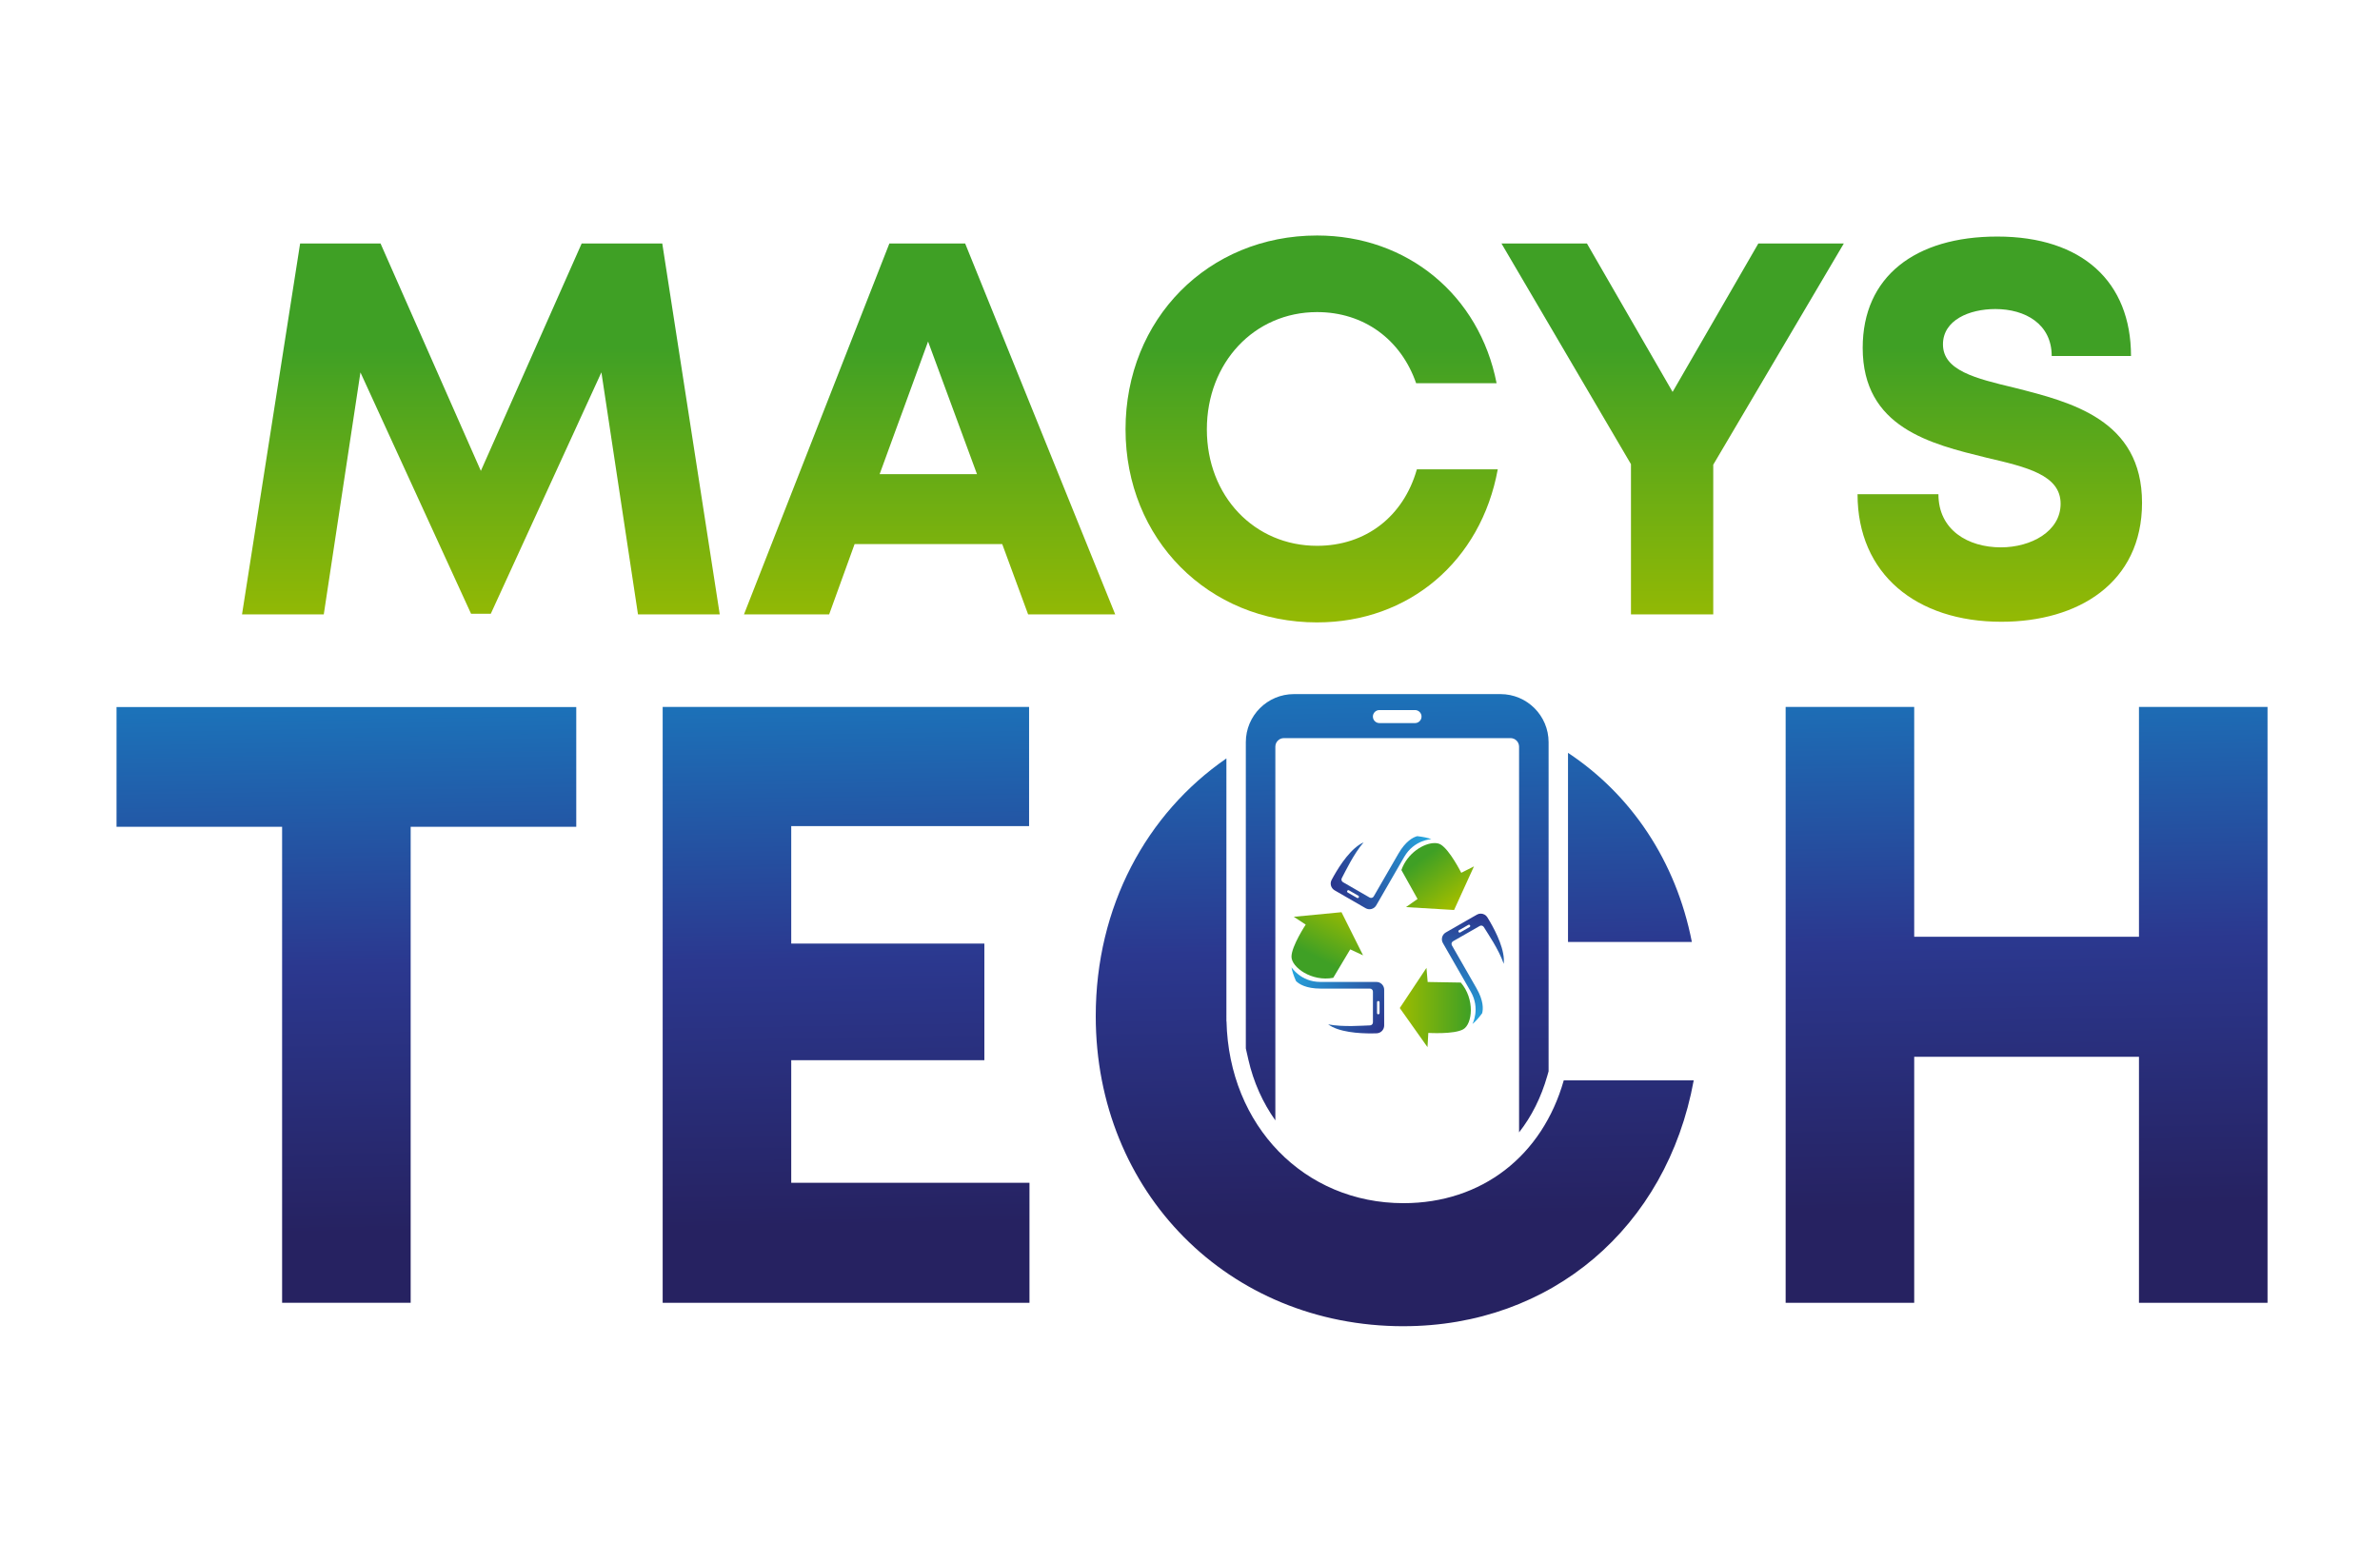 <?xml version="1.0" encoding="UTF-8" standalone="no"?>
<!-- Created with Inkscape (http://www.inkscape.org/) -->

<svg
   version="1.1"
   id="svg2"
   width="1440"
   height="945.14"
   viewBox="0 0 1440 945.14"
   sodipodi:docname="MACYS_TECH_2.ai"
   xmlns:inkscape="http://www.inkscape.org/namespaces/inkscape"
   xmlns:sodipodi="http://sodipodi.sourceforge.net/DTD/sodipodi-0.dtd"
   xmlns="http://www.w3.org/2000/svg"
   xmlns:svg="http://www.w3.org/2000/svg">
  <defs
     id="defs6">
    <linearGradient
       x1="0"
       y1="0"
       x2="1"
       y2="0"
       gradientUnits="userSpaceOnUse"
       gradientTransform="matrix(0,-215.077,-215.077,0,218.27,628.296)"
       spreadMethod="pad"
       id="linearGradient28">
      <stop
         style="stop-opacity:1;stop-color:#3fa025"
         offset="0"
         id="stop22" />
      <stop
         style="stop-opacity:1;stop-color:#3fa025"
         offset="0.358"
         id="stop24" />
      <stop
         style="stop-opacity:1;stop-color:#9dbc00"
         offset="1"
         id="stop26" />
    </linearGradient>
    <linearGradient
       x1="0"
       y1="0"
       x2="1"
       y2="0"
       gradientUnits="userSpaceOnUse"
       gradientTransform="matrix(0,-215.077,-215.077,0,421.941,628.296)"
       spreadMethod="pad"
       id="linearGradient50">
      <stop
         style="stop-opacity:1;stop-color:#3fa025"
         offset="0"
         id="stop44" />
      <stop
         style="stop-opacity:1;stop-color:#3fa025"
         offset="0.358"
         id="stop46" />
      <stop
         style="stop-opacity:1;stop-color:#9dbc00"
         offset="1"
         id="stop48" />
    </linearGradient>
    <linearGradient
       x1="0"
       y1="0"
       x2="1"
       y2="0"
       gradientUnits="userSpaceOnUse"
       gradientTransform="matrix(0,-215.077,-215.077,0,595.349,628.296)"
       spreadMethod="pad"
       id="linearGradient72">
      <stop
         style="stop-opacity:1;stop-color:#3fa025"
         offset="0"
         id="stop66" />
      <stop
         style="stop-opacity:1;stop-color:#3fa025"
         offset="0.358"
         id="stop68" />
      <stop
         style="stop-opacity:1;stop-color:#9dbc00"
         offset="1"
         id="stop70" />
    </linearGradient>
    <linearGradient
       x1="0"
       y1="0"
       x2="1"
       y2="0"
       gradientUnits="userSpaceOnUse"
       gradientTransform="matrix(0,-215.077,-215.077,0,759.203,628.296)"
       spreadMethod="pad"
       id="linearGradient94">
      <stop
         style="stop-opacity:1;stop-color:#3fa025"
         offset="0"
         id="stop88" />
      <stop
         style="stop-opacity:1;stop-color:#3fa025"
         offset="0.358"
         id="stop90" />
      <stop
         style="stop-opacity:1;stop-color:#9dbc00"
         offset="1"
         id="stop92" />
    </linearGradient>
    <linearGradient
       x1="0"
       y1="0"
       x2="1"
       y2="0"
       gradientUnits="userSpaceOnUse"
       gradientTransform="matrix(0,-215.077,-215.077,0,907.693,628.296)"
       spreadMethod="pad"
       id="linearGradient116">
      <stop
         style="stop-opacity:1;stop-color:#3fa025"
         offset="0"
         id="stop110" />
      <stop
         style="stop-opacity:1;stop-color:#3fa025"
         offset="0.358"
         id="stop112" />
      <stop
         style="stop-opacity:1;stop-color:#9dbc00"
         offset="1"
         id="stop114" />
    </linearGradient>
    <linearGradient
       x1="0"
       y1="0"
       x2="1"
       y2="0"
       gradientUnits="userSpaceOnUse"
       gradientTransform="matrix(3.759,-244.325,-244.325,-3.759,156.721,393.641)"
       spreadMethod="pad"
       id="linearGradient138">
      <stop
         style="stop-opacity:1;stop-color:#1b75bb"
         offset="0"
         id="stop132" />
      <stop
         style="stop-opacity:1;stop-color:#2b388f"
         offset="0.505"
         id="stop134" />
      <stop
         style="stop-opacity:1;stop-color:#262261"
         offset="1"
         id="stop136" />
    </linearGradient>
    <linearGradient
       x1="0"
       y1="0"
       x2="1"
       y2="0"
       gradientUnits="userSpaceOnUse"
       gradientTransform="matrix(3.759,-244.325,-244.325,-3.759,381.723,397.103)"
       spreadMethod="pad"
       id="linearGradient160">
      <stop
         style="stop-opacity:1;stop-color:#1b75bb"
         offset="0"
         id="stop154" />
      <stop
         style="stop-opacity:1;stop-color:#2b388f"
         offset="0.505"
         id="stop156" />
      <stop
         style="stop-opacity:1;stop-color:#262261"
         offset="1"
         id="stop158" />
    </linearGradient>
    <linearGradient
       x1="0"
       y1="0"
       x2="1"
       y2="0"
       gradientUnits="userSpaceOnUse"
       gradientTransform="matrix(3.759,-244.325,-244.325,-3.759,917.512,405.346)"
       spreadMethod="pad"
       id="linearGradient182">
      <stop
         style="stop-opacity:1;stop-color:#1b75bb"
         offset="0"
         id="stop176" />
      <stop
         style="stop-opacity:1;stop-color:#2b388f"
         offset="0.505"
         id="stop178" />
      <stop
         style="stop-opacity:1;stop-color:#262261"
         offset="1"
         id="stop180" />
    </linearGradient>
    <linearGradient
       x1="0"
       y1="0"
       x2="1"
       y2="0"
       gradientUnits="userSpaceOnUse"
       gradientTransform="matrix(3.759,-244.325,-244.325,-3.759,737.957,402.583)"
       spreadMethod="pad"
       id="linearGradient204">
      <stop
         style="stop-opacity:1;stop-color:#1b75bb"
         offset="0"
         id="stop198" />
      <stop
         style="stop-opacity:1;stop-color:#2b388f"
         offset="0.505"
         id="stop200" />
      <stop
         style="stop-opacity:1;stop-color:#262261"
         offset="1"
         id="stop202" />
    </linearGradient>
    <linearGradient
       x1="0"
       y1="0"
       x2="1"
       y2="0"
       gradientUnits="userSpaceOnUse"
       gradientTransform="matrix(3.759,-244.325,-244.325,-3.759,630.473,400.93)"
       spreadMethod="pad"
       id="linearGradient226">
      <stop
         style="stop-opacity:1;stop-color:#1b75bb"
         offset="0"
         id="stop220" />
      <stop
         style="stop-opacity:1;stop-color:#2b388f"
         offset="0.505"
         id="stop222" />
      <stop
         style="stop-opacity:1;stop-color:#262261"
         offset="1"
         id="stop224" />
    </linearGradient>
    <linearGradient
       x1="0"
       y1="0"
       x2="1"
       y2="0"
       gradientUnits="userSpaceOnUse"
       gradientTransform="matrix(3.759,-244.325,-244.325,-3.759,632.674,400.964)"
       spreadMethod="pad"
       id="linearGradient248">
      <stop
         style="stop-opacity:1;stop-color:#1b75bb"
         offset="0"
         id="stop242" />
      <stop
         style="stop-opacity:1;stop-color:#2b388f"
         offset="0.505"
         id="stop244" />
      <stop
         style="stop-opacity:1;stop-color:#262261"
         offset="1"
         id="stop246" />
    </linearGradient>
    <linearGradient
       x1="0"
       y1="0"
       x2="1"
       y2="0"
       gradientUnits="userSpaceOnUse"
       gradientTransform="matrix(18.671,36.777,36.777,-18.671,591.274,261.064)"
       spreadMethod="pad"
       id="linearGradient270">
      <stop
         style="stop-opacity:1;stop-color:#3fa025"
         offset="0"
         id="stop264" />
      <stop
         style="stop-opacity:1;stop-color:#3fa025"
         offset="0.358"
         id="stop266" />
      <stop
         style="stop-opacity:1;stop-color:#9dbc00"
         offset="1"
         id="stop268" />
    </linearGradient>
    <linearGradient
       x1="0"
       y1="0"
       x2="1"
       y2="0"
       gradientUnits="userSpaceOnUse"
       gradientTransform="matrix(38.736,-29.85,-29.85,-38.736,588.664,273.464)"
       spreadMethod="pad"
       id="linearGradient290">
      <stop
         style="stop-opacity:1;stop-color:#26a9e0"
         offset="0"
         id="stop286" />
      <stop
         style="stop-opacity:1;stop-color:#2b388f"
         offset="1"
         id="stop288" />
    </linearGradient>
    <linearGradient
       x1="0"
       y1="0"
       x2="1"
       y2="0"
       gradientUnits="userSpaceOnUse"
       gradientTransform="matrix(22.632,-31.402,-31.402,-22.632,636.62,330.035)"
       spreadMethod="pad"
       id="linearGradient312">
      <stop
         style="stop-opacity:1;stop-color:#3fa025"
         offset="0"
         id="stop306" />
      <stop
         style="stop-opacity:1;stop-color:#3fa025"
         offset="0.358"
         id="stop308" />
      <stop
         style="stop-opacity:1;stop-color:#9dbc00"
         offset="1"
         id="stop310" />
    </linearGradient>
    <linearGradient
       x1="0"
       y1="0"
       x2="1"
       y2="0"
       gradientUnits="userSpaceOnUse"
       gradientTransform="matrix(-45.122,-18.188,-18.188,45.122,651.533,323.914)"
       spreadMethod="pad"
       id="linearGradient332">
      <stop
         style="stop-opacity:1;stop-color:#26a9e0"
         offset="0"
         id="stop328" />
      <stop
         style="stop-opacity:1;stop-color:#2b388f"
         offset="1"
         id="stop330" />
    </linearGradient>
    <linearGradient
       x1="0"
       y1="0"
       x2="1"
       y2="0"
       gradientUnits="userSpaceOnUse"
       gradientTransform="matrix(-50.921,0,0,50.921,685.722,251.662)"
       spreadMethod="pad"
       id="linearGradient354">
      <stop
         style="stop-opacity:1;stop-color:#3fa025"
         offset="0"
         id="stop348" />
      <stop
         style="stop-opacity:1;stop-color:#3fa025"
         offset="0.358"
         id="stop350" />
      <stop
         style="stop-opacity:1;stop-color:#9dbc00"
         offset="1"
         id="stop352" />
    </linearGradient>
    <linearGradient
       x1="0"
       y1="0"
       x2="1"
       y2="0"
       gradientUnits="userSpaceOnUse"
       gradientTransform="matrix(7.358,48.732,48.732,-7.358,663.601,244.746)"
       spreadMethod="pad"
       id="linearGradient374">
      <stop
         style="stop-opacity:1;stop-color:#26a9e0"
         offset="0"
         id="stop370" />
      <stop
         style="stop-opacity:1;stop-color:#2b388f"
         offset="1"
         id="stop372" />
    </linearGradient>
  </defs>
  <sodipodi:namedview
     id="namedview4"
     pagecolor="#ffffff"
     bordercolor="#000000"
     borderopacity="0.25"
     inkscape:showpageshadow="2"
     inkscape:pageopacity="0.0"
     inkscape:pagecheckerboard="0"
     inkscape:deskcolor="#d1d1d1" />
  <g
     id="g8"
     inkscape:groupmode="layer"
     inkscape:label="MACYS_TECH_2"
     transform="matrix(1.333,0,0,-1.333,0,945.14)">
    <g
       id="g10">
      <g
         id="g12">
        <g
           id="g18">
          <g
             id="g20">
            <path
               d="m 289.579,430.117 -16.604,109.88 -50.2,-109.574 h -8.968 L 163.601,539.975 146.959,430.117 h -37.108 l 26.372,168.38 h 36.498 l 45.537,-103.226 45.759,103.226 H 300.6 l 26.09,-168.38 z"
               style="fill:url(#linearGradient28);stroke:none"
               id="path30" />
          </g>
        </g>
      </g>
    </g>
    <g
       id="g32">
      <g
         id="g34">
        <g
           id="g40">
          <g
             id="g42">
            <path
               d="m 399.265,493.792 h 44.184 l -22.205,60.207 z m 55.641,-31.75 H 387.9 l -11.553,-31.925 h -38.662 l 65.997,168.38 h 34.398 l 68.116,-168.38 H 466.66 Z"
               style="fill:url(#linearGradient50);stroke:none"
               id="path52" />
          </g>
        </g>
      </g>
    </g>
    <g
       id="g54">
      <g
         id="g56">
        <g
           id="g62">
          <g
             id="g64">
            <path
               d="m 510.875,514.107 c 0,-49.727 37.504,-87.625 86.947,-87.625 v 0 l -0.002,0.005 c 41.7,0 74.393,27.838 82.003,69.474 v 0 H 643.107 C 637.05,474.638 619.972,461.254 597.82,461.254 v 0 c -28.494,0 -50.033,22.569 -50.033,52.856 v 0 c 0,30.286 21.539,53.245 50.033,53.245 v 0 c 21.232,0 38.07,-12.421 44.96,-32.3 v 0 h 36.519 c -7.806,39.951 -40.497,67.069 -81.477,67.069 v 0 c -49.443,0 -86.947,-37.898 -86.947,-88.017"
               style="fill:url(#linearGradient72);stroke:none"
               id="path74" />
          </g>
        </g>
      </g>
    </g>
    <g
       id="g76">
      <g
         id="g78">
        <g
           id="g84">
          <g
             id="g86">
            <path
               d="m 798.104,598.496 -38.92,-67.381 -38.882,67.381 h -38.793 l 58.779,-100.179 v -68.201 h 37.349 v 67.957 l 59.261,100.423 z"
               style="fill:url(#linearGradient94);stroke:none"
               id="path96" />
          </g>
        </g>
      </g>
    </g>
    <g
       id="g98">
      <g
         id="g100">
        <g
           id="g106">
          <g
             id="g108">
            <path
               d="m 845.467,551.153 c 0,-36.279 30.835,-43.649 56.225,-49.903 v 0 c 18.259,-4.263 33.61,-7.849 33.61,-20.904 v 0 c 0,-12.553 -13.406,-19.792 -27.116,-19.792 v 0 c -14.894,0 -28.342,7.853 -28.342,24.122 v 0 H 843.13 c 0,-36.192 26.632,-57.905 65.295,-57.905 v 0 c 34.858,0 63.831,17.646 63.831,54.011 v 0 c 0,37.721 -32.232,45.725 -57.903,52.221 v 0 c -17.822,4.263 -32.454,7.849 -32.454,19.701 v 0 c 0,11.022 11.965,16.031 23.771,16.031 v 0 c 13.623,0 25.584,-6.801 25.584,-21.301 v 0 h 35.996 c 0,33.547 -22,54.211 -60.705,54.211 v 0 c -37.286,0 -61.078,-18.195 -61.078,-50.492"
               style="fill:url(#linearGradient116);stroke:none"
               id="path118" />
          </g>
        </g>
      </g>
    </g>
    <g
       id="g120">
      <g
         id="g122">
        <g
           id="g128">
          <g
             id="g130">
            <path
               d="M 52.887,388.049 V 333.69 h 75.16 V 117.608 h 58.352 V 333.69 h 75.163 v 54.359 z"
               style="fill:url(#linearGradient138);stroke:none"
               id="path140" />
          </g>
        </g>
      </g>
    </g>
    <g
       id="g142">
      <g
         id="g144">
        <g
           id="g150">
          <g
             id="g152">
            <path
               d="M 300.785,388.115 V 117.608 h 166.49 v 54.486 H 359.136 v 55.648 h 87.661 v 52.943 h -87.661 v 53.327 h 107.961 v 54.103 z"
               style="fill:url(#linearGradient160);stroke:none"
               id="path162" />
          </g>
        </g>
      </g>
    </g>
    <g
       id="g164">
      <g
         id="g166">
        <g
           id="g172">
          <g
             id="g174">
            <path
               d="M 970.867,388.115 V 283.777 H 868.848 V 388.115 H 810.497 V 117.608 h 58.351 V 229.29 H 970.867 V 117.608 h 58.353 v 270.507 z"
               style="fill:url(#linearGradient182);stroke:none"
               id="path184" />
          </g>
        </g>
      </g>
    </g>
    <g
       id="g186">
      <g
         id="g188">
        <g
           id="g194">
          <g
             id="g196">
            <path
               d="m 711.711,281.404 h 56.22 c -7.21,36.899 -27.65,66.959 -56.22,85.869 v 0 z"
               style="fill:url(#linearGradient204);stroke:none"
               id="path206" />
          </g>
        </g>
      </g>
    </g>
    <g
       id="g208">
      <g
         id="g210">
        <g
           id="g216">
          <g
             id="g218">
            <path
               d="m 497.353,247.75 c 0,-79.887 60.251,-140.771 139.684,-140.771 v 0 l -0.004,0.007 c 66.992,0 119.513,44.723 131.739,111.611 v 0 h -58.986 c -9.729,-34.255 -37.166,-55.756 -72.753,-55.756 v 0 c -45.021,0 -79.209,35.079 -80.326,82.522 v 0 h -0.047 v 2.072 c 0,0.108 -0.006,0.213 -0.006,0.32 v 0 c 0,0.108 0.006,0.212 0.006,0.319 v 0 116.664 C 520.361,339.708 497.353,297.486 497.353,247.75"
               style="fill:url(#linearGradient226);stroke:none"
               id="path228" />
          </g>
        </g>
      </g>
    </g>
    <g
       id="g230">
      <g
         id="g232">
        <g
           id="g238">
          <g
             id="g240">
            <path
               d="m 587.319,393.938 c -12.066,0 -21.847,-9.782 -21.847,-21.848 v 0 -138.994 l 1.145,-5.045 c 2.351,-10.346 6.588,-19.643 12.257,-27.624 v 0 169.648 c 0,2.144 1.738,3.884 3.884,3.884 v 0 h 102.858 c 2.145,0 3.882,-1.738 3.882,-3.882 v 0 -175.099 c 5.652,7.193 10.017,15.832 12.831,25.738 v 0 l 0.571,2.011 V 372.09 c 0,12.066 -9.781,21.848 -21.848,21.848 v 0 z m 35.827,-10.202 c 0,1.626 1.331,2.957 2.957,2.957 v 0 h 9.364 3.254 3.549 c 1.626,0 2.956,-1.331 2.956,-2.957 v 0 c 0,-1.627 -1.33,-2.957 -2.956,-2.957 v 0 h -8.873 -3.401 -3.893 c -1.626,0 -2.957,1.33 -2.957,2.957"
               style="fill:url(#linearGradient248);stroke:none"
               id="path250" />
          </g>
        </g>
      </g>
    </g>
    <g
       id="g252">
      <g
         id="g254">
        <g
           id="g260">
          <g
             id="g262">
            <path
               d="m 587.244,292.843 5.414,-3.541 c 0,0 -6.456,-9.787 -6.456,-14.577 v 0 c 0,-4.791 9.163,-11.454 18.952,-9.58 v 0 l 7.705,12.912 5.832,-2.707 -9.789,19.576 z"
               style="fill:url(#linearGradient270);stroke:none"
               id="path272" />
          </g>
        </g>
      </g>
    </g>
    <g
       id="g274">
      <g
         id="g276">
        <g
           id="g282">
          <g
             id="g284">
            <path
               d="m 588.242,263.677 c 1.358,-1.355 4.522,-3.426 11.185,-3.426 v 0 h 22.37 c 0.756,0 1.371,-0.614 1.371,-1.372 v 0 -13.958 c 0,-0.747 -0.592,-1.354 -1.337,-1.372 v 0 c -3.381,-0.082 -11.986,-0.851 -18.989,0.456 v 0 c 0.634,-0.441 1.268,-0.83 1.895,-1.144 v 0 c 5.872,-2.936 15.16,-3.078 20.13,-2.906 v 0 c 1.901,0.065 3.403,1.629 3.403,3.531 v 0 16.251 c 0,1.951 -1.582,3.534 -3.533,3.534 v 0 h -25.414 c -8.955,0 -13.121,6.663 -13.121,6.663 v 0 c 0.251,-1.652 0.975,-3.837 2.04,-6.257 m 36.781,-14.532 v 4.891 c 0,0.316 0.257,0.573 0.572,0.573 v 0 c 0.315,0 0.573,-0.257 0.573,-0.573 v 0 -4.891 c 0,-0.314 -0.258,-0.572 -0.573,-0.572 v 0 c -0.315,0 -0.572,0.258 -0.572,0.572"
               style="fill:url(#linearGradient290);stroke:none"
               id="path292" />
          </g>
        </g>
      </g>
    </g>
    <g
       id="g294">
      <g
         id="g296">
        <g
           id="g302">
          <g
             id="g304">
            <path
               d="m 636.086,314.063 7.331,-13.127 -5.258,-3.698 21.847,-1.306 9.022,19.8 -5.773,-2.921 c 0,0 -5.251,10.484 -9.4,12.878 v 0 c -0.729,0.421 -1.65,0.626 -2.691,0.626 v 0 c -4.879,0 -12.384,-4.493 -15.078,-12.252"
               style="fill:url(#linearGradient312);stroke:none"
               id="path314" />
          </g>
        </g>
      </g>
    </g>
    <g
       id="g316">
      <g
         id="g318">
        <g
           id="g324">
          <g
             id="g326">
            <path
               d="m 634.71,321.47 -11.182,-19.374 c -0.378,-0.657 -1.217,-0.882 -1.874,-0.503 v 0 l -12.089,6.976 c -0.646,0.373 -0.877,1.19 -0.52,1.845 v 0 c 1.619,2.969 5.254,10.806 9.886,16.218 v 0 c -0.699,-0.329 -1.352,-0.683 -1.938,-1.07 v 0 c -5.478,-3.619 -10.243,-11.593 -12.578,-15.983 v 0 c -0.894,-1.679 -0.291,-3.761 1.357,-4.712 v 0 l 14.076,-8.123 c 1.69,-0.975 3.851,-0.396 4.826,1.294 v 0 l 12.703,22.013 c 4.476,7.756 12.33,8.032 12.33,8.032 v 0 c -1.557,0.61 -3.811,1.075 -6.44,1.362 v 0 c -1.851,-0.5 -5.227,-2.205 -8.557,-7.975 m -18.75,-20.055 -4.235,2.445 c -0.273,0.156 -0.368,0.509 -0.21,0.782 v 0 c 0.157,0.272 0.509,0.367 0.782,0.21 v 0 l 4.236,-2.445 c 0.273,-0.158 0.368,-0.509 0.21,-0.782 v 0 c -0.106,-0.184 -0.299,-0.286 -0.497,-0.286 v 0 c -0.098,0 -0.196,0.025 -0.286,0.076"
               style="fill:url(#linearGradient332);stroke:none"
               id="path334" />
          </g>
        </g>
      </g>
    </g>
    <g
       id="g336">
      <g
         id="g338">
        <g
           id="g344">
          <g
             id="g346">
            <path
               d="m 635.351,251.424 12.58,-17.753 0.378,6.458 c 0,0 11.702,-0.732 15.858,1.651 v 0 c 4.155,2.382 5.379,13.647 -1.116,21.205 v 0 l -15.035,0.262 -0.552,6.406 z"
               style="fill:url(#linearGradient354);stroke:none"
               id="path356" />
          </g>
        </g>
      </g>
    </g>
    <g
       id="g358">
      <g
         id="g360">
        <g
           id="g366">
          <g
             id="g368">
            <path
               d="m 670.342,293.812 -14.099,-8.084 c -1.693,-0.97 -2.278,-3.128 -1.308,-4.822 v 0 l 12.643,-22.046 c 4.454,-7.769 0.744,-14.698 0.744,-14.698 v 0 c 1.309,1.039 2.846,2.755 4.415,4.883 v 0 c 0.499,1.852 0.722,5.627 -2.593,11.406 v 0 l -11.126,19.407 c -0.377,0.657 -0.15,1.495 0.507,1.872 v 0 l 12.11,6.943 c 0.647,0.371 1.469,0.159 1.855,-0.478 v 0 c 1.753,-2.891 6.701,-9.974 9.05,-16.699 v 0 c 0.067,0.768 0.088,1.511 0.05,2.212 v 0 c -0.375,6.556 -4.872,14.683 -7.493,18.909 v 0 c -0.665,1.073 -1.816,1.665 -2.997,1.665 v 0 c -0.598,0 -1.204,-0.152 -1.758,-0.47 m -8.319,-7.853 c -0.157,0.273 -0.061,0.625 0.211,0.782 v 0 l 4.244,2.433 c 0.273,0.156 0.624,0.062 0.781,-0.212 v 0 c 0.157,-0.274 0.061,-0.625 -0.212,-0.781 v 0 l -4.243,-2.434 c -0.089,-0.051 -0.186,-0.075 -0.283,-0.075 v 0 c -0.199,0 -0.393,0.103 -0.498,0.287"
               style="fill:url(#linearGradient374);stroke:none"
               id="path376" />
          </g>
        </g>
      </g>
    </g>
  </g>
</svg>

